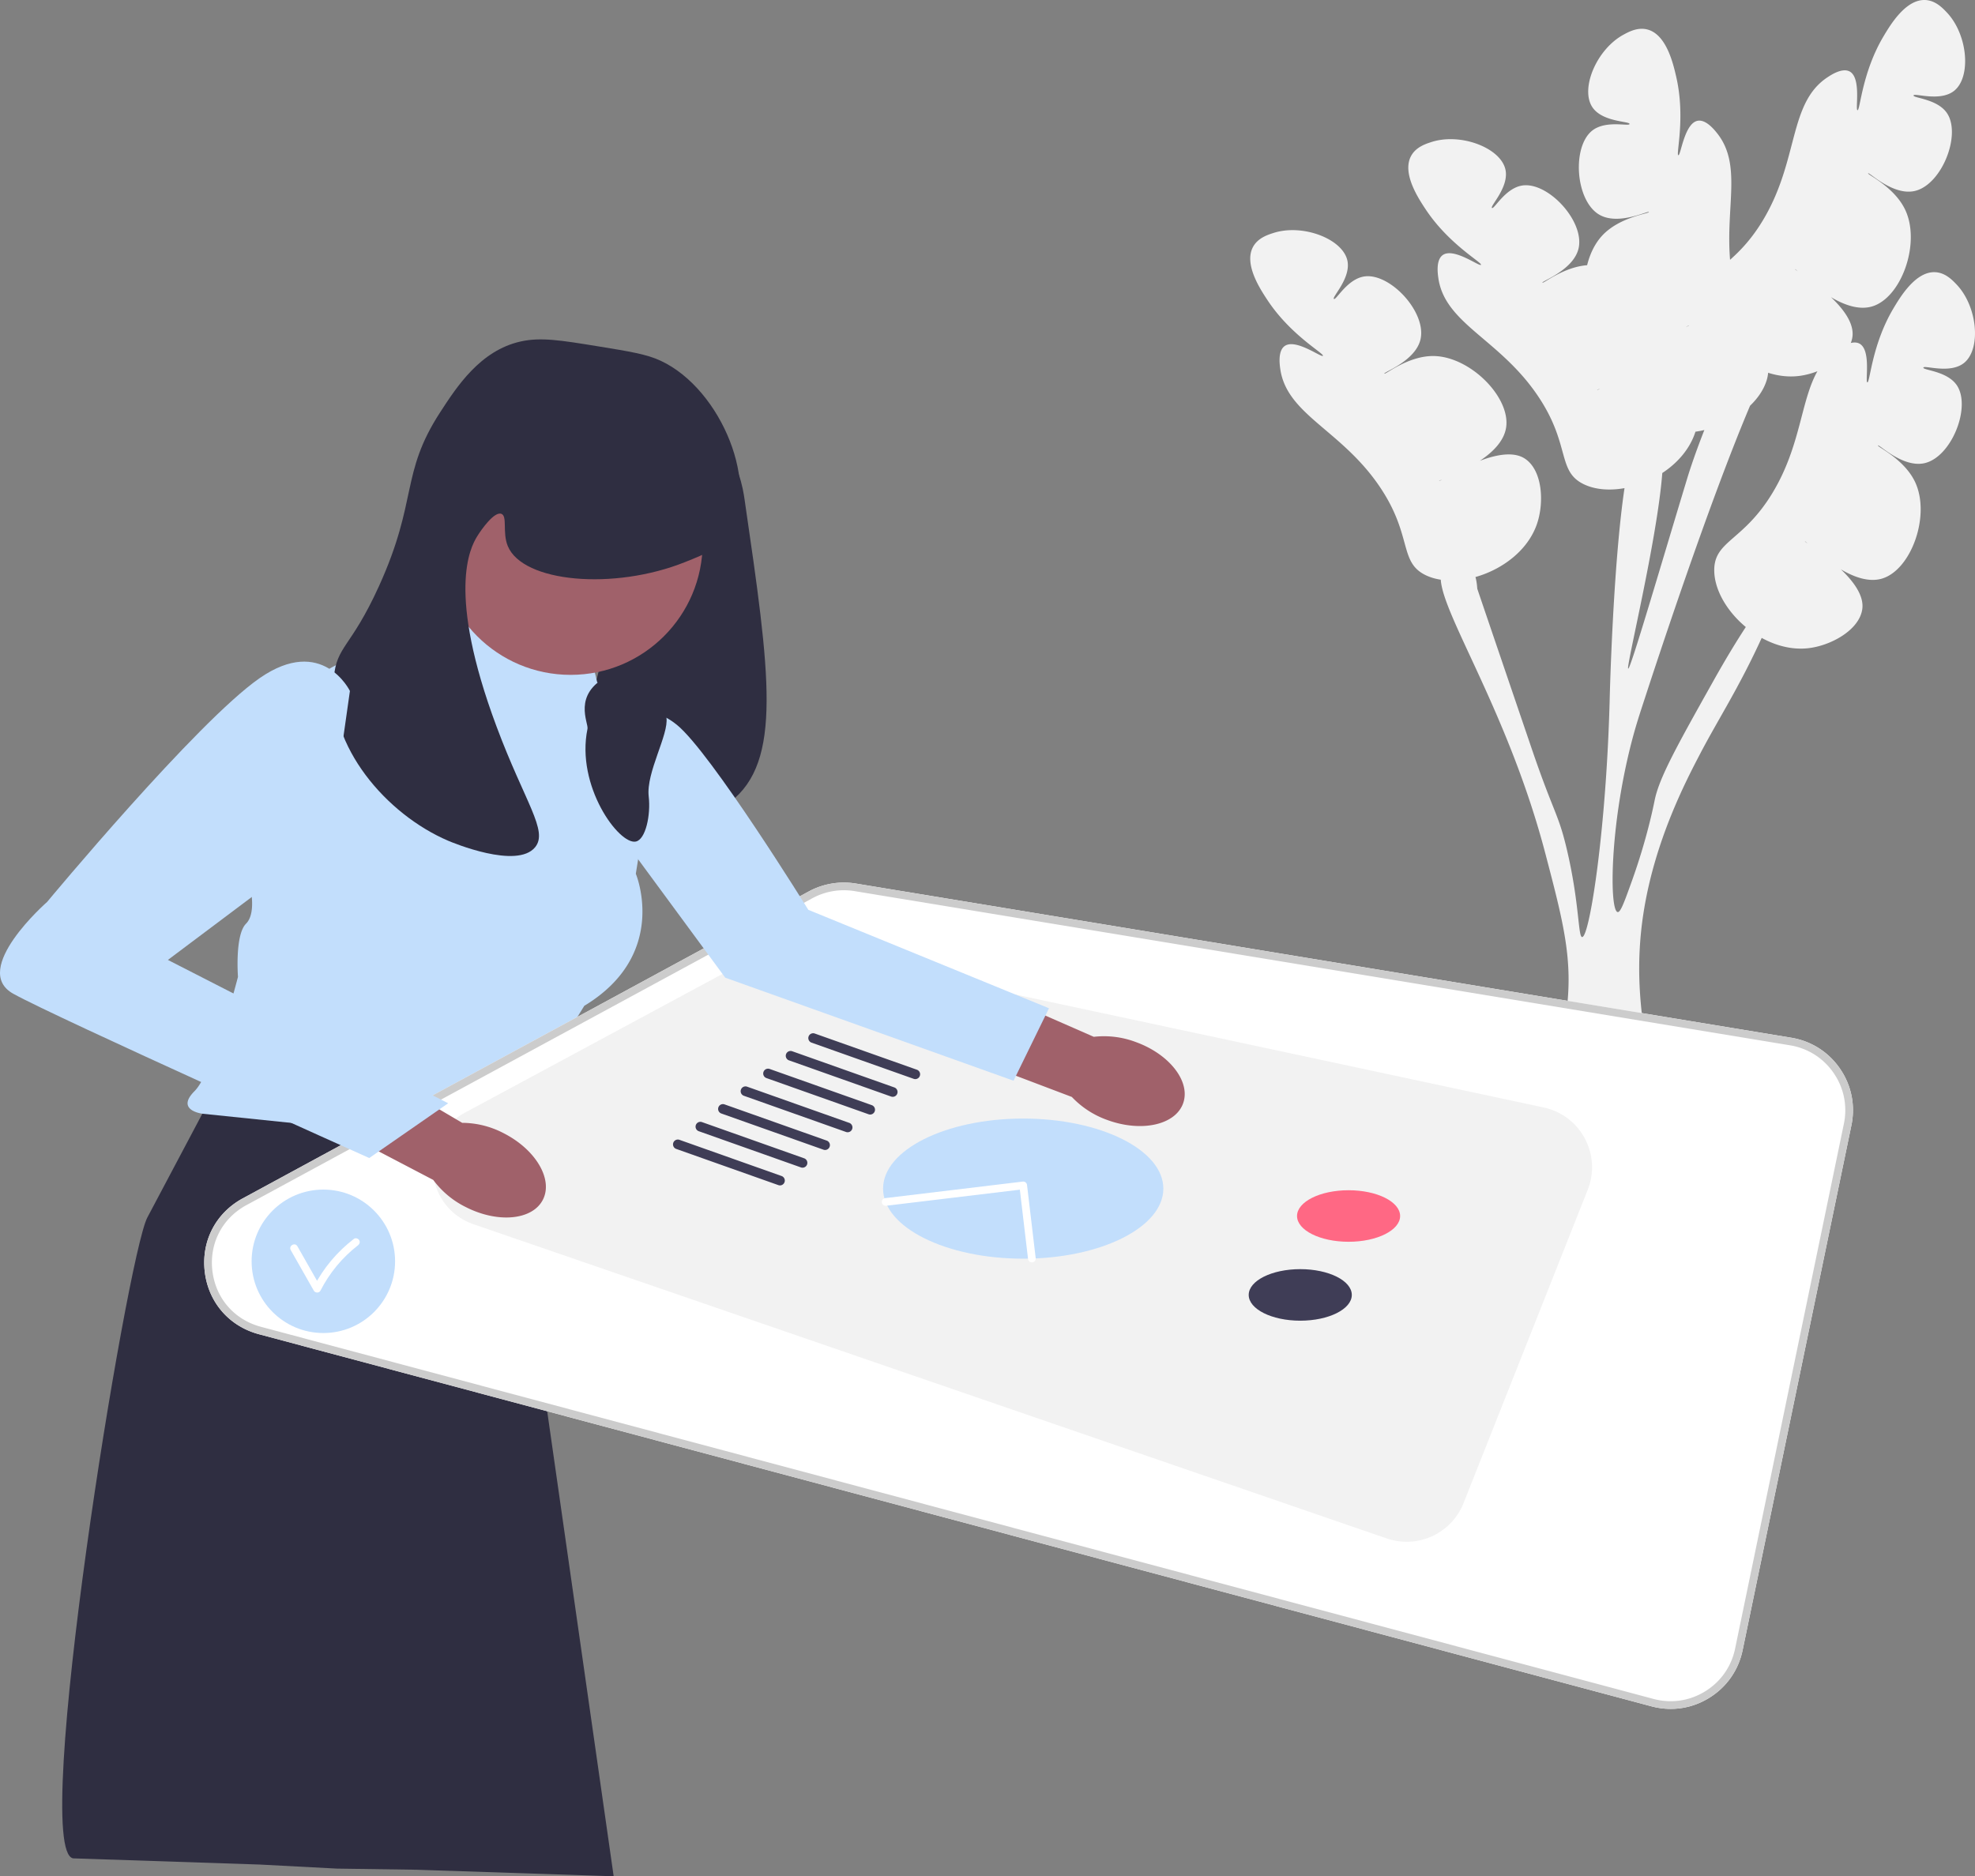<svg xmlns="http://www.w3.org/2000/svg" width="770.936" height="732.5"><rect width="100%" height="100%" fill="#808080" stroke="none"/><path fill="#f2f2f2" d="M733.063 173.91c.375-.553 9.704 8.838 18.188 6.906 10.57-2.408 18.302-22.04 12.57-30.437-3.793-5.557-13.227-5.818-13.03-6.86.21-1.116 10.362 2.623 15.885-1.843 6.71-5.424 5.308-21.921-2.9-30.574-1.643-1.732-4.371-4.607-8.29-4.835-7.695-.448-13.736 9.683-16.391 14.136-8.443 14.157-9.135 29.01-10.176 28.871-.963-.128 1.593-12.558-3.04-15.103-1.015-.557-2.22-.55-3.419-.272a10.58 10.58 0 0 0 .632-2.422c.695-5.235-3.464-10.8-8.378-15.465 5.118 3.032 10.903 5.134 16.022 3.63 11.433-3.359 19.041-24.559 13.03-37.573-4.198-9.09-14.904-13.892-14.55-14.413.374-.551 9.703 8.84 18.188 6.907 10.57-2.407 18.302-22.04 12.57-30.436-3.793-5.558-13.227-5.819-13.031-6.861.21-1.115 10.363 2.623 15.886-1.842 6.71-5.425 5.307-21.922-2.901-30.575-1.643-1.731-4.37-4.607-8.289-4.835-7.695-.447-13.737 9.684-16.392 14.137-8.443 14.157-9.134 29.01-10.176 28.87-.963-.128 1.594-12.557-3.04-15.102-2.9-1.594-7.362 1.379-8.748 2.302-15.24 10.153-11.016 32.23-25.095 55.716-4.533 7.563-9.049 12.078-12.86 15.494-1.74-21.029 4.671-37.172-5.042-49.4-1.035-1.303-4.37-5.501-7.62-4.875-5.19 1.001-6.57 13.616-7.526 13.443-1.034-.187 2.864-14.536-.828-30.6-1.161-5.054-3.804-16.55-11.265-18.484-3.799-.986-7.278.914-9.372 2.058-10.468 5.718-16.863 20.99-12.141 28.21 3.887 5.945 14.697 5.502 14.554 6.627-.133 1.053-9.192-1.593-14.507 2.533-8.032 6.233-6.695 27.29 2.626 32.825 7.483 4.442 19.243-1.634 19.43-.994.177.604-11.486 1.89-18.27 9.254-2.816 3.056-4.748 7.12-5.84 11.513-9.24.694-17.147 7.314-17.443 6.804-.335-.577 12.173-4.91 14.112-13.393 2.414-10.569-11.922-26.05-21.974-24.527-6.653 1.008-10.98 9.396-11.834 8.767-.914-.673 6.858-8.2 5.23-15.113-1.978-8.399-17.451-14.29-28.808-10.646-2.272.73-6.047 1.94-7.951 5.372-3.74 6.74 2.768 16.577 5.629 20.9 9.095 13.748 22.178 20.813 21.601 21.691-.533.812-10.624-6.882-14.927-3.811-2.694 1.922-1.95 7.232-1.72 8.881 2.54 18.135 24.264 23.904 39.322 46.775 12.261 18.625 7.03 28.733 17.418 33.78 4.46 2.168 10.138 2.587 15.942 1.544-4.492 30.078-5.762 81.517-5.762 81.517-1.267 51.453-7.882 93.827-10.778 93.745-1.607-.048-1.015-13.01-5.886-33.851-3.418-14.613-5.032-13.94-13.907-40.012-14.085-41.36-21.126-62.032-21.141-62.145-.075-.9-.198-2.714-.713-4.55 10.425-2.917 20.548-10.39 24.065-20.877 2.813-8.39 2.074-20.852-4.77-25.342-4.414-2.897-11.232-1.563-17.567.842 4.952-3.296 9.355-7.598 10.22-12.862 1.931-11.76-13.872-27.808-28.206-28.036-10.01-.16-18.981 7.405-19.297 6.86-.335-.576 12.173-4.91 14.112-13.393 2.414-10.568-11.922-26.05-21.974-24.526-6.653 1.007-10.98 9.395-11.834 8.766-.914-.673 6.858-8.2 5.23-15.113-1.978-8.398-17.451-14.29-28.808-10.645-2.272.729-6.047 1.94-7.951 5.371-3.74 6.74 2.768 16.577 5.629 20.901 9.095 13.747 22.178 20.812 21.601 21.69-.533.812-10.624-6.882-14.927-3.81-2.694 1.922-1.95 7.232-1.72 8.88 2.54 18.136 24.264 23.904 39.322 46.776 12.261 18.624 7.03 28.732 17.418 33.78 1.797.874 3.797 1.456 5.919 1.781v.01c.914 14.22 26.531 52.436 40.79 106.77 7.102 27.07 10.988 41.839 8.19 62.403-2.762 20.387-10.435 34.147-10.295 43.232.01.85.084 1.634.242 2.392l42.107-5.527c.283-.816.504-1.653.68-2.513 3.207-15.468-8.492-38.977-2.547-76.891 4.415-28.135 16.511-51.276 22.15-62.057 6.93-13.259 15.118-25.73 23.958-45.097 5.677 3.126 12.112 4.786 18.499 3.983 8.78-1.104 19.689-7.174 20.767-15.288.695-5.234-3.464-10.8-8.378-15.464 5.118 3.032 10.903 5.134 16.021 3.63 11.434-3.36 19.042-24.56 13.03-37.574-4.197-9.09-14.903-13.892-14.55-14.412zm-171.31 13.862c-.03-.06.41-.252 1.175-.563-.721.405-1.144.624-1.175.563zm139.977-81.865c-.678-.475-1.058-.76-1.017-.815.042-.054.405.26 1.017.815zm-43.667 21.705c.753-.34 1.195-.527 1.217-.463.023.064-.426.22-1.217.463zm-34.608 24.65c-.03-.06.41-.251 1.175-.562-.721.405-1.144.624-1.175.563zm12.114 108.775c-1.011-.228 11.286-49.966 13.303-76.373 5.836-3.826 10.63-9.213 12.832-15.781.038-.114.073-.232.11-.348a37.861 37.861 0 0 0 3.478-.652c-4.115 10.405-6.411 17.96-6.411 17.96-10.686 35.205-22.39 75.405-23.312 75.194zm45.895-16.238c-3.375 5.175-7.33 11.537-12.775 21.268-13.968 24.93-20.945 37.388-22.78 46.27-.482 2.372-3.026 15.2-8.855 31.459-2.98 8.297-4.469 12.445-5.602 12.276-3.21-.487-3.263-33.214 5.62-67.1 1.522-5.768 2.735-9.491 5.043-16.531 3.744-11.485 24.608-75.32 41.02-114.046l.003-.006c3.03-2.905 5.298-6.228 6.411-9.727a13.93 13.93 0 0 0 .635-3.133c3.926 1.248 8.043 1.75 12.141 1.235 2.292-.288 4.728-.917 7.098-1.83-6.555 11.614-6.449 29.008-17.387 47.256-11.464 19.125-22.841 18.795-22.885 30.345-.029 7.67 4.965 16.155 12.318 22.256l-.005.008zm23.097-33.454c.041-.054.404.259 1.017.814-.678-.474-1.059-.76-1.017-.814z"/><path fill="#2f2e41" d="M264.226 161.61c6.429-1.072 13.425 6.78 16.347 10.06 7.801 8.755 9.43 18.94 10.06 23.263 9.94 68.226 14.911 102.338-5.659 118.205-19.548 15.079-55.281 11.035-62.246-2.515-2.713-5.278-.445-10.8 3.144-21.377 6.632-19.549 10.541-39.922 16.347-59.732 13.258-45.231 12.145-66.261 22.007-67.905zM88.804 416.253 57.52 475.302C49.532 490.376 11.742 722.574 28.548 725.5l72.795 2.415 30.205 1.585 31.045.447 76.955 2.553-43.227-302.415-107.517-13.832z"/><path fill="#c2defc" d="m165.826 243.032 62.246 2.515 5.03 20.75 14.99 12.228a19.968 19.968 0 0 1 7.098 18.609l-6.998 43.983s13.204 31.438-20.12 51.558l-33.323 54.072-115.69-11.946s-10.689-1.257-3.144-8.802 16.976-44.642 16.976-44.642-1.257-16.347 3.144-20.748 1.337-15.72 1.337-15.72l17.902-66.174c3.488-12.895 15.188-21.85 28.546-21.85h19.853l2.153-13.833z"/><path fill="#fff" d="M644.667 666.158 101.05 520.871c-11.614-3.104-19.707-12.448-21.121-24.387s4.272-22.915 14.84-28.646L315.69 348.022a28.866 28.866 0 0 1 18.378-3.093l365.157 60.197c7.795 1.285 14.55 5.581 19.022 12.095s6.05 14.361 4.447 22.097l-42.462 204.905c-1.621 7.82-6.258 14.437-13.056 18.63-4.609 2.843-9.767 4.297-15.016 4.297a29.01 29.01 0 0 1-7.494-.992z"/><path fill="#ccc" d="M644.667 666.158 101.05 520.871c-11.614-3.104-19.707-12.448-21.121-24.387s4.272-22.915 14.84-28.646L315.69 348.022a28.866 28.866 0 0 1 18.378-3.093l365.157 60.197c7.795 1.285 14.55 5.581 19.022 12.095s6.05 14.361 4.447 22.097l-42.462 204.905c-1.621 7.82-6.258 14.437-13.056 18.63-4.609 2.843-9.767 4.297-15.016 4.297a29.01 29.01 0 0 1-7.494-.992zm54.07-258.071-365.156-60.198a25.857 25.857 0 0 0-16.46 2.77L96.198 470.475c-9.464 5.132-14.558 14.963-13.291 25.656s8.515 19.061 18.917 21.842L645.442 663.26c6.91 1.845 14.071.796 20.16-2.96 6.09-3.755 10.242-9.682 11.694-16.687l42.461-204.904c1.436-6.928.021-13.957-3.983-19.791-4.004-5.834-10.055-9.68-17.037-10.831l.245-1.48-.245 1.48z"/><path fill="#f2f2f2" d="m619.76 464.494-48.479 122.332c-4.7 11.86-17.895 17.929-29.958 13.778L184.988 478c-19.676-6.77-21.874-33.718-3.555-43.587l114.675-61.781a23.87 23.87 0 0 1 16.314-2.328l290.14 62.053c14.438 3.088 22.639 18.411 17.199 32.137z"/><ellipse cx="526.414" cy="474.727" fill="#ff6884" rx="20.12" ry="10.06"/><ellipse cx="507.552" cy="505.535" fill="#3f3d56" rx="20.12" ry="10.06"/><ellipse cx="399.407" cy="464.038" fill="#c2defc" rx="54.701" ry="27.351"/><path fill="#3f3d56" d="M304.466 462.781a1.888 1.888 0 0 0 .63-3.665l-39.916-14.147a1.887 1.887 0 0 0-1.26 3.556l39.916 14.147c.208.074.42.109.63.109zm8.802-6.916a1.888 1.888 0 0 0 .63-3.665l-39.916-14.147a1.887 1.887 0 0 0-1.26 3.556l39.916 14.147c.208.074.42.109.63.109zm8.802-6.916a1.888 1.888 0 0 0 .63-3.666l-39.915-14.146a1.887 1.887 0 0 0-1.26 3.556l39.916 14.147c.208.073.42.108.63.108zm8.803-6.917a1.888 1.888 0 0 0 .63-3.665l-39.916-14.147a1.887 1.887 0 0 0-1.26 3.556l39.916 14.148c.208.073.42.108.63.108zm8.803-6.916a1.888 1.888 0 0 0 .63-3.665l-39.916-14.147a1.887 1.887 0 0 0-1.26 3.556l39.916 14.147c.208.074.42.109.63.109zm8.802-6.916a1.888 1.888 0 0 0 .63-3.665l-39.916-14.147a1.887 1.887 0 0 0-1.26 3.556l39.916 14.147c.208.074.42.109.63.109zm8.802-6.916a1.888 1.888 0 0 0 .63-3.666l-39.915-14.146a1.887 1.887 0 0 0-1.26 3.556l39.916 14.147c.208.074.42.109.63.109z"/><circle cx="222.728" cy="211.909" r="51.557" fill="#a0616a"/><path fill="#2f2e41" d="M233.417 135.202c-14.516-2.366-22.311-3.637-30.18-1.886-15.763 3.507-24.907 17.6-31.438 27.665-15.617 24.07-8.556 34.186-23.892 67.905-11.002 24.188-16.548 23.188-17.605 35.838-2.219 26.554 20.37 53.116 44.641 63.504 1.621.694 26.845 11.249 33.953 2.515 5.21-6.403-3.994-17.423-15.09-47.156-19.512-52.28-10.292-69.754-7.545-74.193 1.735-2.804 6.685-9.774 9.43-8.802 2.485.88.335 7.258 2.516 12.575 5.844 14.243 41.363 17.406 69.162 6.287 8.198-3.279 13.229-5.29 16.977-10.688 12.716-18.316-2.465-56.698-26.408-67.905-5.447-2.55-11.805-3.586-24.521-5.66z"/><path fill="#a0616a" d="M196.554 442.382c12.54 6.36 19.422 17.985 15.373 25.965-4.05 7.98-17.495 9.29-30.038 2.926a35.187 35.187 0 0 1-12.772-10.632l-52.79-27.62 13.49-24.496 50.609 29.829a35.19 35.19 0 0 1 16.128 4.028zm246.894-35.537c13.21 4.817 21.43 15.538 18.363 23.944-3.067 8.406-16.26 11.312-29.473 6.491a35.187 35.187 0 0 1-13.95-9.031l-55.71-21.12 10.468-25.931 53.808 23.573a35.19 35.19 0 0 1 16.494 2.074z"/><path fill="#c2defc" d="M136.59 269.754s-10.69-22.006-35.21-5.03c-24.522 16.977-82.996 87.396-82.996 87.396s-30.18 26.408-13.203 35.84 138.953 64.132 138.953 64.132l30.81-21.378L65.54 374.755l62.842-47.156 8.206-57.845zm106.887 13.204s7.48-10.689 20.716 0 51.33 72.235 51.33 72.235l93.944 38.425-13.833 28.294-112.546-40.24-49.042-66.648 9.43-32.066z"/><path fill="#2f2e41" d="M237.504 263.781c-14.26 7.281-7.698 18.46-8.174 20.749-4.634 22.29 12.306 45.377 18.862 44.012 3.847-.8 5.869-10.38 5.03-17.605-1.086-9.364 7.92-24.188 6.917-30.808-2.461-16.243 12.386-16.547 9.43-22.635-1.73-3.568-23.568 1.948-32.065 6.287z"/><path fill="#fff" d="M402.787 492.835a1.5 1.5 0 0 0 1.492-1.677l-3.382-28.554a1.499 1.499 0 0 0-1.67-1.312l-53.708 6.459a1.5 1.5 0 0 0-1.31 1.668 1.496 1.496 0 0 0 1.668 1.31l52.217-6.279 3.205 27.062a1.5 1.5 0 0 0 1.488 1.323z"/><circle cx="126.217" cy="492.413" r="28" fill="#c2defc"/><path fill="#fff" d="m113.495 488.046 9 15.827c.535.942 2.073 1.01 2.59 0 3.515-6.864 8.48-12.94 14.598-17.65.647-.497.976-1.284.539-2.052-.362-.635-1.412-1.03-2.053-.538-6.536 5.03-11.91 11.376-15.674 18.726h2.59l-9-15.827c-.954-1.678-3.546-.168-2.59 1.514z"/></svg>
